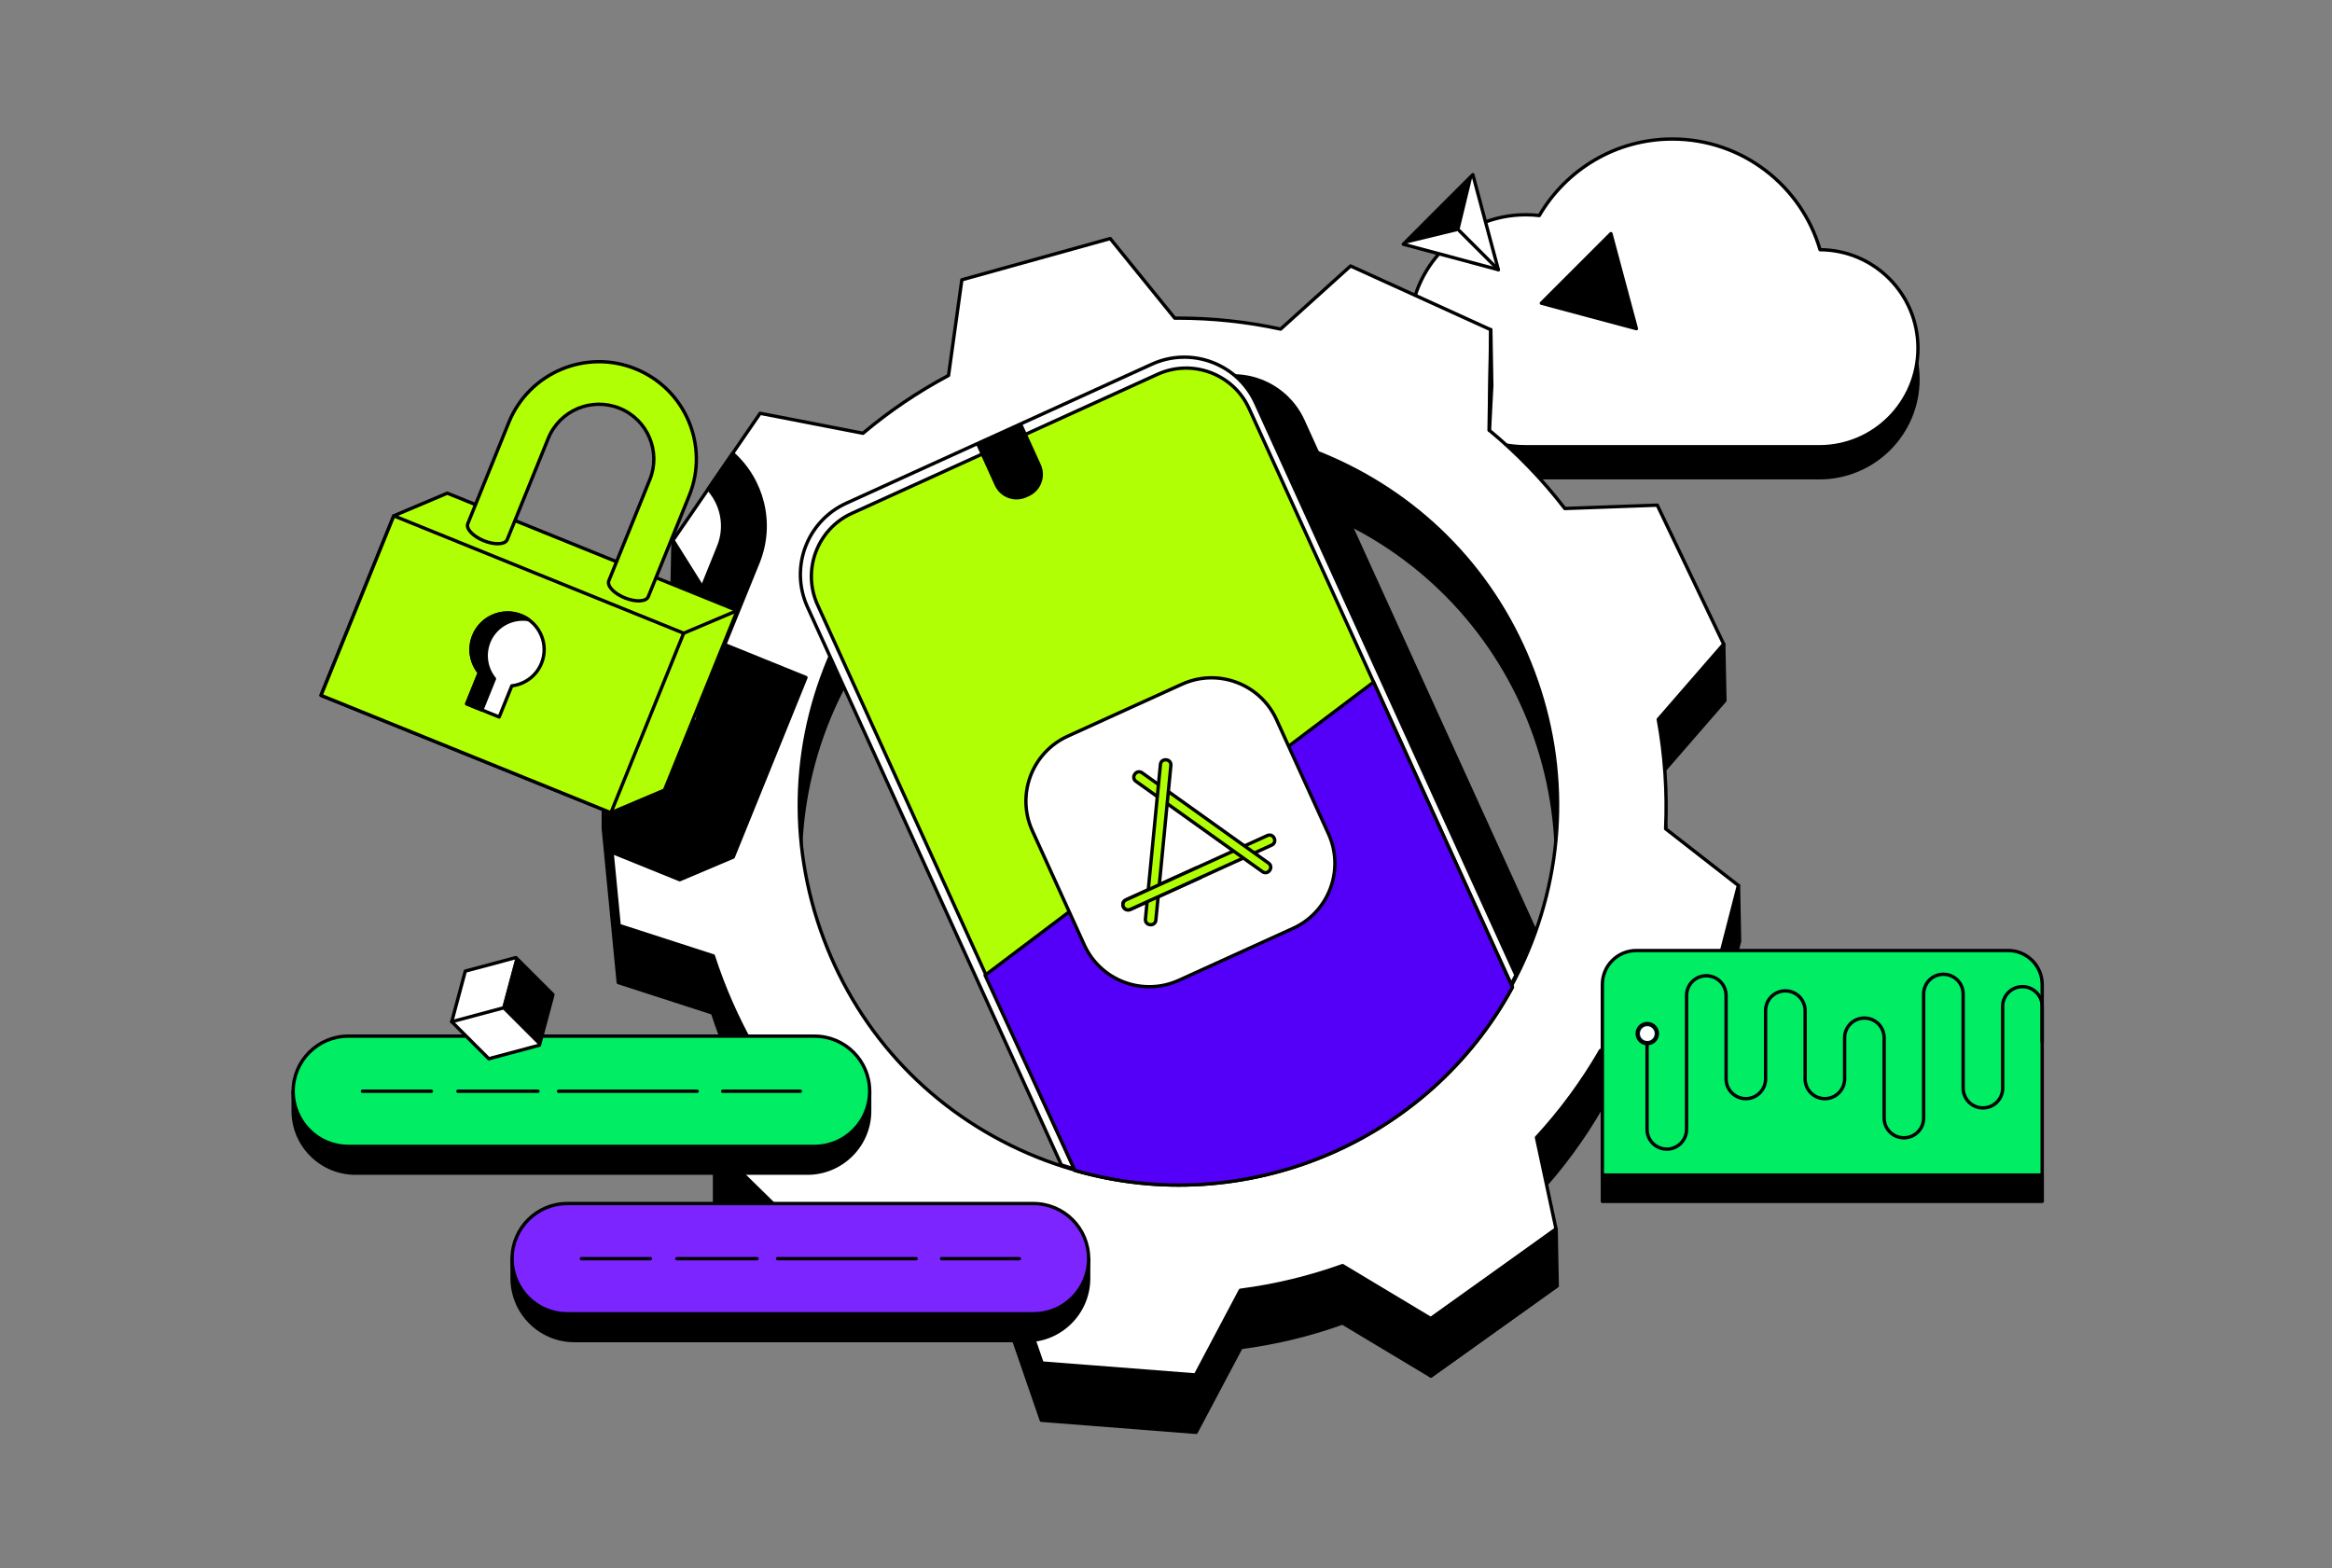 <svg width="696" height="468" viewBox="0 0 696 468" fill="none" xmlns="http://www.w3.org/2000/svg">
<rect x="0" y="0" width="696" height="468" fill="#808080" stroke="none"/>
<g clip-path="url(#clip0_87_27692)">
<path d="M497.43 264.061C497.926 253.122 497.163 242.253 495.24 231.622L514.793 209.111L503.396 185.262L494.814 167.308L467.175 168.309C460.644 159.828 453.142 152.02 444.718 145.055L445.224 115.053L440.447 112.883L407.823 98.051L403.046 95.881L382.145 114.736C372.007 112.556 361.79 111.496 351.662 111.496C351.354 111.496 351.057 111.496 350.75 111.496L331.465 87.707L312.288 93.037L286.819 100.122L282.835 128.706C273.857 133.492 265.354 139.219 257.495 145.828L226.734 139.863L210.58 163.405L200.521 178.069L216.15 203.007C212.354 212.43 209.599 222.041 207.865 231.701L180.047 247.138L183.446 282.123L184.526 293.25L212.681 302.356C215.733 311.788 219.747 320.904 224.653 329.553L213.246 359.307L231.758 377.459L246.326 391.746L273.46 380.748C279.06 384.286 284.956 387.486 291.15 390.31C294.262 391.727 297.393 393.005 300.545 394.184L310.792 423.898L351.751 427.089L316.025 424.304L356.983 427.495L370.402 402.18C380.748 400.822 390.906 398.365 400.677 394.867L427.038 410.681L439.763 401.595L431.31 407.629L460.465 386.802L439.763 401.595L464.737 383.751L458.89 356.404C466.045 348.646 472.437 340.016 477.888 330.574L507.598 325.858L514.932 297.402L519.163 280.994L497.411 264.041L497.43 264.061ZM453.469 305.794C434.233 346.1 393.532 369.988 351.255 369.988C336.39 369.988 321.336 367.036 306.937 360.813C248.199 335.419 222.363 266.379 249.953 208.566C269.189 168.26 309.89 144.371 352.167 144.371C367.032 144.371 382.086 147.324 396.485 153.546C455.223 178.94 481.059 247.98 453.469 305.794ZM518.866 264.289L519.183 281.014L512.791 276.03L518.866 264.289ZM514.803 209.111L509.342 197.696L514.466 192.237L514.803 209.111ZM180.057 230.314V247.148L184.239 244.829L180.057 230.324V230.314ZM213.256 342.483V359.317L224.266 349.746L213.256 342.483Z" fill="black" stroke="black" stroke-linecap="round" stroke-linejoin="round"/>
<path d="M200.531 178.088L200.868 161.264L216.417 186.292L200.531 178.088Z" fill="black" stroke="black" stroke-linecap="round" stroke-linejoin="round"/>
<path d="M543.196 83.763C537.616 64.69 519.996 50.749 499.115 50.749C482.169 50.749 467.373 59.924 459.415 73.588C458.087 73.429 456.749 73.35 455.382 73.35C436.255 73.35 420.755 88.846 420.755 107.969C420.755 127.091 436.255 142.588 455.382 142.588H543.017C559.26 142.588 572.431 129.42 572.431 113.18C572.431 96.941 559.359 83.882 543.206 83.783L543.196 83.763Z" fill="black" stroke="black" stroke-linecap="round" stroke-linejoin="round"/>
<path d="M543.196 74.509C537.616 55.436 519.996 41.495 499.115 41.495C482.169 41.495 467.373 50.67 459.415 64.334C458.087 64.175 456.749 64.096 455.382 64.096C436.255 64.096 420.755 79.592 420.755 98.715C420.755 117.837 436.255 133.333 455.382 133.333H543.017C559.26 133.333 572.431 120.166 572.431 103.926C572.431 87.687 559.359 74.628 543.206 74.529L543.196 74.509Z" fill="white" stroke="black" stroke-linecap="round" stroke-linejoin="round"/>
<path d="M311.01 406.816L300.773 377.152L300.644 377.102C297.413 375.893 294.252 374.585 291.269 373.228C285.214 370.474 279.277 367.263 273.609 363.687L273.49 363.607L246.395 374.595L213.583 342.414L224.97 312.709L224.9 312.591C220.015 303.971 215.991 294.835 212.949 285.442L212.909 285.304L184.794 276.208L180.354 230.472L208.122 215.065L208.142 214.936C209.896 205.197 212.681 195.566 216.417 186.292L216.467 186.153L200.858 161.254L226.863 123.356L257.574 129.311L257.673 129.222C265.443 122.682 273.956 116.936 282.964 112.13L283.093 112.061L287.067 83.516L331.346 71.2L350.601 94.95C350.601 94.95 351.344 94.95 351.642 94.95C361.849 94.95 372.086 96.039 382.076 98.189L382.215 98.219L403.085 79.384L444.926 98.407L444.421 128.36L444.53 128.449C452.825 135.305 460.356 143.113 466.937 151.653L467.026 151.772L494.626 150.772L514.446 192.237L494.923 214.709L494.943 214.837C496.875 225.518 497.609 236.417 497.123 247.217V247.366L518.836 264.289L507.36 308.786L477.699 313.502L477.63 313.621C472.278 322.885 465.896 331.555 458.672 339.402L458.572 339.511L464.41 366.818L431.131 390.587L427.009 393.53L400.697 377.736L400.568 377.786C390.797 381.283 380.629 383.731 370.342 385.078L370.193 385.098L356.795 410.373L310.97 406.807L311.01 406.816ZM352.167 127.26C331.048 127.26 310.336 133.145 292.27 144.282C273.748 155.696 259.031 172.064 249.696 191.613C236.307 219.663 234.929 251.121 245.831 280.181C256.712 309.192 278.366 331.941 306.828 344.247C320.94 350.35 335.894 353.442 351.255 353.442C372.374 353.442 393.086 347.556 411.152 336.42C429.674 325.005 444.391 308.637 453.726 289.089C467.115 261.039 468.493 229.581 457.591 200.52C446.71 171.509 425.056 148.76 396.604 136.454C382.492 130.351 367.538 127.26 352.167 127.26Z" fill="white" stroke="black" stroke-linecap="round" stroke-linejoin="round"/>
<path d="M458.364 276.991C456.967 281.023 455.352 285.016 453.469 288.96C431.121 335.785 379.826 360.437 330.711 351.252L255.612 186.223C255.156 185.222 254.789 184.221 254.482 183.201C251.192 172.183 256.444 160.155 267.207 155.27L298.454 141.052L311.882 134.939L358.4 113.785C370.154 108.434 384.018 113.626 389.36 125.377L394.057 135.702L458.354 276.991H458.364Z" fill="black"/>
<path d="M452.438 291.05C427.365 340.908 369.074 364.697 316.768 347.695L247.892 196.319L240.984 181.14C235.633 169.389 240.836 155.528 252.589 150.187L343.783 108.702C355.536 103.352 369.401 108.543 374.742 120.294L379.598 130.965L452.448 291.05H452.438Z" fill="white" stroke="black" stroke-linecap="round" stroke-linejoin="round"/>
<path d="M451.387 294.657C426.087 341.344 371.095 363.865 320.801 349.31L249.923 193.535L244.017 180.555C239.3 170.192 243.898 157.915 254.264 153.199L345.467 111.714C355.833 106.998 368.112 111.595 372.82 121.969L376.803 130.708L451.397 294.657H451.387Z" fill="#B1FF05" stroke="black" stroke-linecap="round" stroke-linejoin="round"/>
<path d="M291.313 132.584L305.033 126.344L310.63 138.645C312.259 142.226 310.68 146.46 307.09 148.093L306.35 148.429C302.769 150.058 298.534 148.479 296.901 144.889L291.304 132.588L291.313 132.584Z" fill="black"/>
<path d="M294.004 291.08L320.801 349.31C371.105 363.865 426.087 341.344 451.388 294.657L409.953 203.592L294.004 291.08Z" fill="#5400F8" stroke="black" stroke-linecap="round" stroke-linejoin="round"/>
<path d="M352.768 204.217L318.678 219.721C307.967 224.592 303.234 237.223 308.106 247.932L323.613 282.014C328.485 292.723 341.118 297.455 351.83 292.584L385.919 277.081C396.63 272.209 401.364 259.579 396.491 248.87L380.985 214.787C376.112 204.078 363.479 199.346 352.768 204.217Z" fill="white" stroke="black" stroke-linecap="round" stroke-linejoin="round"/>
<path d="M337.286 271.453L379.584 252.216C380.332 251.877 380.662 250.995 380.322 250.248L380.256 250.104C379.916 249.357 379.035 249.027 378.288 249.367L335.989 268.603C335.242 268.943 334.912 269.824 335.252 270.571L335.317 270.716C335.657 271.463 336.539 271.793 337.286 271.453Z" fill="#B1FF05" stroke="black" stroke-linecap="round" stroke-linejoin="round"/>
<path d="M378.641 257.637L340.829 230.631C340.161 230.154 339.232 230.309 338.755 230.977L338.663 231.106C338.186 231.774 338.34 232.702 339.008 233.179L376.821 260.184C377.489 260.661 378.417 260.507 378.894 259.839L378.986 259.71C379.464 259.042 379.309 258.114 378.641 257.637Z" fill="#B1FF05" stroke="black" stroke-linecap="round" stroke-linejoin="round"/>
<path d="M344.974 274.657L349.46 228.415C349.54 227.598 348.942 226.871 348.124 226.792L347.967 226.777C347.149 226.698 346.423 227.296 346.343 228.113L341.857 274.355C341.778 275.172 342.376 275.898 343.193 275.977L343.351 275.993C344.168 276.072 344.895 275.474 344.974 274.657Z" fill="#B1FF05" stroke="black" stroke-linecap="round" stroke-linejoin="round"/>
<path d="M357.132 258.998L336.063 268.579C335.28 268.936 334.933 269.867 335.29 270.65C335.647 271.432 336.578 271.779 337.361 271.423L358.43 261.841" fill="#B1FF05"/>
<path d="M357.132 258.998L336.063 268.579C335.28 268.936 334.933 269.867 335.29 270.65C335.647 271.432 336.578 271.779 337.361 271.423L358.43 261.841" stroke="black" stroke-linecap="round" stroke-linejoin="round"/>
<path d="M87.496 325.699H259.556V331.555C259.556 341.81 251.222 350.142 240.965 350.142H106.087C95.83 350.142 87.496 341.81 87.496 331.555V325.699Z" fill="black" stroke="black" stroke-linecap="round" stroke-linejoin="round"/>
<path d="M243.105 309.252H103.947C94.861 309.252 87.496 316.615 87.496 325.699C87.496 334.783 94.861 342.146 103.947 342.146H243.105C252.191 342.146 259.556 334.783 259.556 325.699C259.556 316.615 252.191 309.252 243.105 309.252Z" fill="#00ED64" stroke="black" stroke-linecap="round" stroke-linejoin="round"/>
<path d="M215.684 325.699H238.883" stroke="black" stroke-linecap="round" stroke-linejoin="round"/>
<path d="M166.717 325.699H208.072" stroke="black" stroke-linecap="round" stroke-linejoin="round"/>
<path d="M136.67 325.699H160.563" stroke="black" stroke-linecap="round" stroke-linejoin="round"/>
<path d="M108.178 325.699H128.762" stroke="black" stroke-linecap="round" stroke-linejoin="round"/>
<path d="M152.843 375.666H324.914V381.521C324.914 391.776 316.579 400.109 306.322 400.109H171.435C161.178 400.109 152.843 391.776 152.843 381.521V375.666Z" fill="black" stroke="black" stroke-linecap="round" stroke-linejoin="round"/>
<path d="M308.453 359.218H169.294C160.209 359.218 152.843 366.582 152.843 375.665C152.843 384.749 160.209 392.113 169.294 392.113H308.453C317.539 392.113 324.904 384.749 324.904 375.665C324.904 366.582 317.539 359.218 308.453 359.218Z" fill="#7C25FF" stroke="black" stroke-linecap="round" stroke-linejoin="round"/>
<path d="M281.031 375.666H304.231" stroke="black" stroke-linecap="round" stroke-linejoin="round"/>
<path d="M232.065 375.666H273.421" stroke="black" stroke-linecap="round" stroke-linejoin="round"/>
<path d="M202.027 375.666H225.921" stroke="black" stroke-linecap="round" stroke-linejoin="round"/>
<path d="M173.526 375.666H194.119" stroke="black" stroke-linecap="round" stroke-linejoin="round"/>
<path d="M218.835 255.797L240.548 202.214L216.308 192.396L226.238 167.893C230.975 156.211 227.556 143.261 218.667 135.325L211.383 145.946C215.505 150.455 216.922 157.093 214.475 163.137L209.599 175.185L216.476 186.163L216.427 186.302C212.691 195.566 209.906 205.207 208.152 214.946L208.132 215.075L180.364 230.482L182.683 254.39L202.87 262.565L218.845 255.797H218.835Z" fill="black" stroke="black" stroke-linecap="round" stroke-linejoin="round"/>
<path d="M117.523 153.952L133.498 147.195L220.024 182.23L198.311 235.813L182.336 242.57L95.81 207.535L117.523 153.952Z" fill="#B1FF05" stroke="black" stroke-linecap="round" stroke-linejoin="round"/>
<path d="M204.045 188.989L117.529 153.953L95.82 207.538L182.337 242.574L204.045 188.989Z" fill="#B1FF05" stroke="black" stroke-linecap="round" stroke-linejoin="round"/>
<path d="M220.024 182.23L204.039 188.997" stroke="black" stroke-linecap="round" stroke-linejoin="round"/>
<path d="M152.754 204.692L148.988 213.995L139.296 210.072L143.062 200.768C140.624 197.786 139.841 193.594 141.397 189.77C143.656 184.192 150.019 181.497 155.598 183.756C161.178 186.015 163.873 192.376 161.614 197.954C160.068 201.779 156.589 204.246 152.754 204.692Z" fill="white" stroke="black" stroke-linecap="round" stroke-linejoin="round"/>
<path d="M145.906 191.593C144.36 195.418 145.133 199.609 147.571 202.591L143.805 211.895L139.286 210.062L143.052 200.758C140.614 197.776 139.831 193.585 141.387 189.76C143.647 184.182 150.009 181.487 155.588 183.746C156.361 184.063 157.085 184.459 157.739 184.915C152.833 184.122 147.849 186.778 145.896 191.583L145.906 191.593Z" fill="black" stroke="black" stroke-linecap="round" stroke-linejoin="round"/>
<path d="M205.704 147.918C211.73 133.046 204.555 116.113 189.689 110.089C174.814 104.065 157.878 111.238 151.852 126.101L139.623 156.281C139.009 157.787 141.149 160.085 144.4 161.393C147.65 162.711 150.782 162.552 151.387 161.046L163.616 130.866C167.005 122.494 176.549 118.461 184.923 121.85C193.297 125.238 197.33 134.78 193.941 143.152L181.712 173.332C181.097 174.838 183.238 177.137 186.489 178.445C189.739 179.763 192.871 179.604 193.475 178.098L205.704 147.918Z" fill="#B1FF05" stroke="black" stroke-linecap="round" stroke-linejoin="round"/>
<path d="M488.373 283.699H599.367C604.956 283.699 609.505 288.237 609.505 293.835V350.707H478.234V293.835C478.234 288.246 482.773 283.699 488.373 283.699Z" fill="#00ED64" stroke="black" stroke-linecap="round" stroke-linejoin="round"/>
<path d="M609.514 350.836H478.244V358.564H609.514V350.836Z" fill="black" stroke="black" stroke-linecap="round" stroke-linejoin="round"/>
<path d="M491.643 311.491C493.301 311.491 494.646 310.147 494.646 308.489C494.646 306.831 493.301 305.487 491.643 305.487C489.985 305.487 488.64 306.831 488.64 308.489C488.64 310.147 489.985 311.491 491.643 311.491Z" fill="#001E2B" stroke="black" stroke-linecap="round" stroke-linejoin="round"/>
<path d="M609.504 311.015V300.374C609.504 297.124 606.868 294.479 603.608 294.479C600.347 294.479 597.711 297.114 597.711 300.374V324.778C597.711 328.027 595.075 330.673 591.815 330.673C588.554 330.673 585.918 328.037 585.918 324.778V296.678C585.918 293.428 583.282 290.783 580.022 290.783C576.761 290.783 574.125 293.418 574.125 296.678V333.695C574.125 336.945 571.489 339.59 568.229 339.59C564.968 339.59 562.332 336.955 562.332 333.695V309.747C562.332 306.497 559.696 303.852 556.435 303.852C553.175 303.852 550.539 306.487 550.539 309.747V322.013C550.539 325.263 547.903 327.909 544.642 327.909C541.382 327.909 538.746 325.273 538.746 322.013V301.632C538.746 298.382 536.11 295.737 532.849 295.737C529.589 295.737 526.953 298.373 526.953 301.632V322.013C526.953 325.263 524.316 327.909 521.056 327.909C517.796 327.909 515.159 325.273 515.159 322.013V297.124C515.159 293.874 512.523 291.229 509.263 291.229C506.002 291.229 503.366 293.864 503.366 297.124V337.074C503.366 340.323 500.73 342.969 497.47 342.969C494.209 342.969 491.573 340.333 491.573 337.074V309.222" stroke="black" stroke-linecap="round" stroke-linejoin="round"/>
<path d="M491.643 310.193C492.584 310.193 493.347 309.43 493.347 308.489C493.347 307.547 492.584 306.784 491.643 306.784C490.701 306.784 489.938 307.547 489.938 308.489C489.938 309.43 490.701 310.193 491.643 310.193Z" fill="white" stroke="white" stroke-linecap="round" stroke-linejoin="round"/>
<path d="M447.186 80.494L433.004 76.689L418.823 72.894L429.199 62.511L439.585 52.127L443.38 66.305L447.186 80.494Z" fill="white" stroke="black" stroke-linecap="round" stroke-linejoin="round"/>
<path d="M435.531 68.842L439.585 52.127L418.823 72.894L435.531 68.842Z" fill="black"/>
<path d="M435.531 68.842L447.186 80.494" stroke="black" stroke-linecap="round" stroke-linejoin="round"/>
<path d="M484.587 83.912L480.791 69.733L470.405 80.117L460.029 90.491L474.211 94.296L488.392 98.09L484.587 83.912Z" fill="black" stroke="black" stroke-linecap="round" stroke-linejoin="round"/>
<path d="M134.827 304.942L145.886 315.999L160.99 311.956L165.033 296.857L153.973 285.799L138.87 289.842L134.827 304.942Z" fill="white" stroke="black" stroke-linecap="round" stroke-linejoin="round"/>
<path d="M165.033 296.857L153.973 285.799L149.93 300.899L160.989 311.956L165.033 296.857Z" fill="black" stroke="black" stroke-width="0.25" stroke-linecap="round" stroke-linejoin="round"/>
<path d="M134.827 304.942L149.93 300.899" stroke="black" stroke-linecap="round" stroke-linejoin="round"/>
<path d="M464.756 383.77L464.439 366.818L427.058 393.877V410.71L464.756 383.77Z" fill="black" stroke="black" stroke-linecap="round" stroke-linejoin="round"/>
<path d="M444.946 98.407L445.233 115.063L444.54 128.449L444.946 98.407Z" fill="white" stroke="black" stroke-linecap="round" stroke-linejoin="round"/>
</g>
<defs>
<clipPath id="clip0_87_27692">
<rect width="523" height="387" fill="white" transform="translate(87 41)"/>
</clipPath>
</defs>
</svg>
